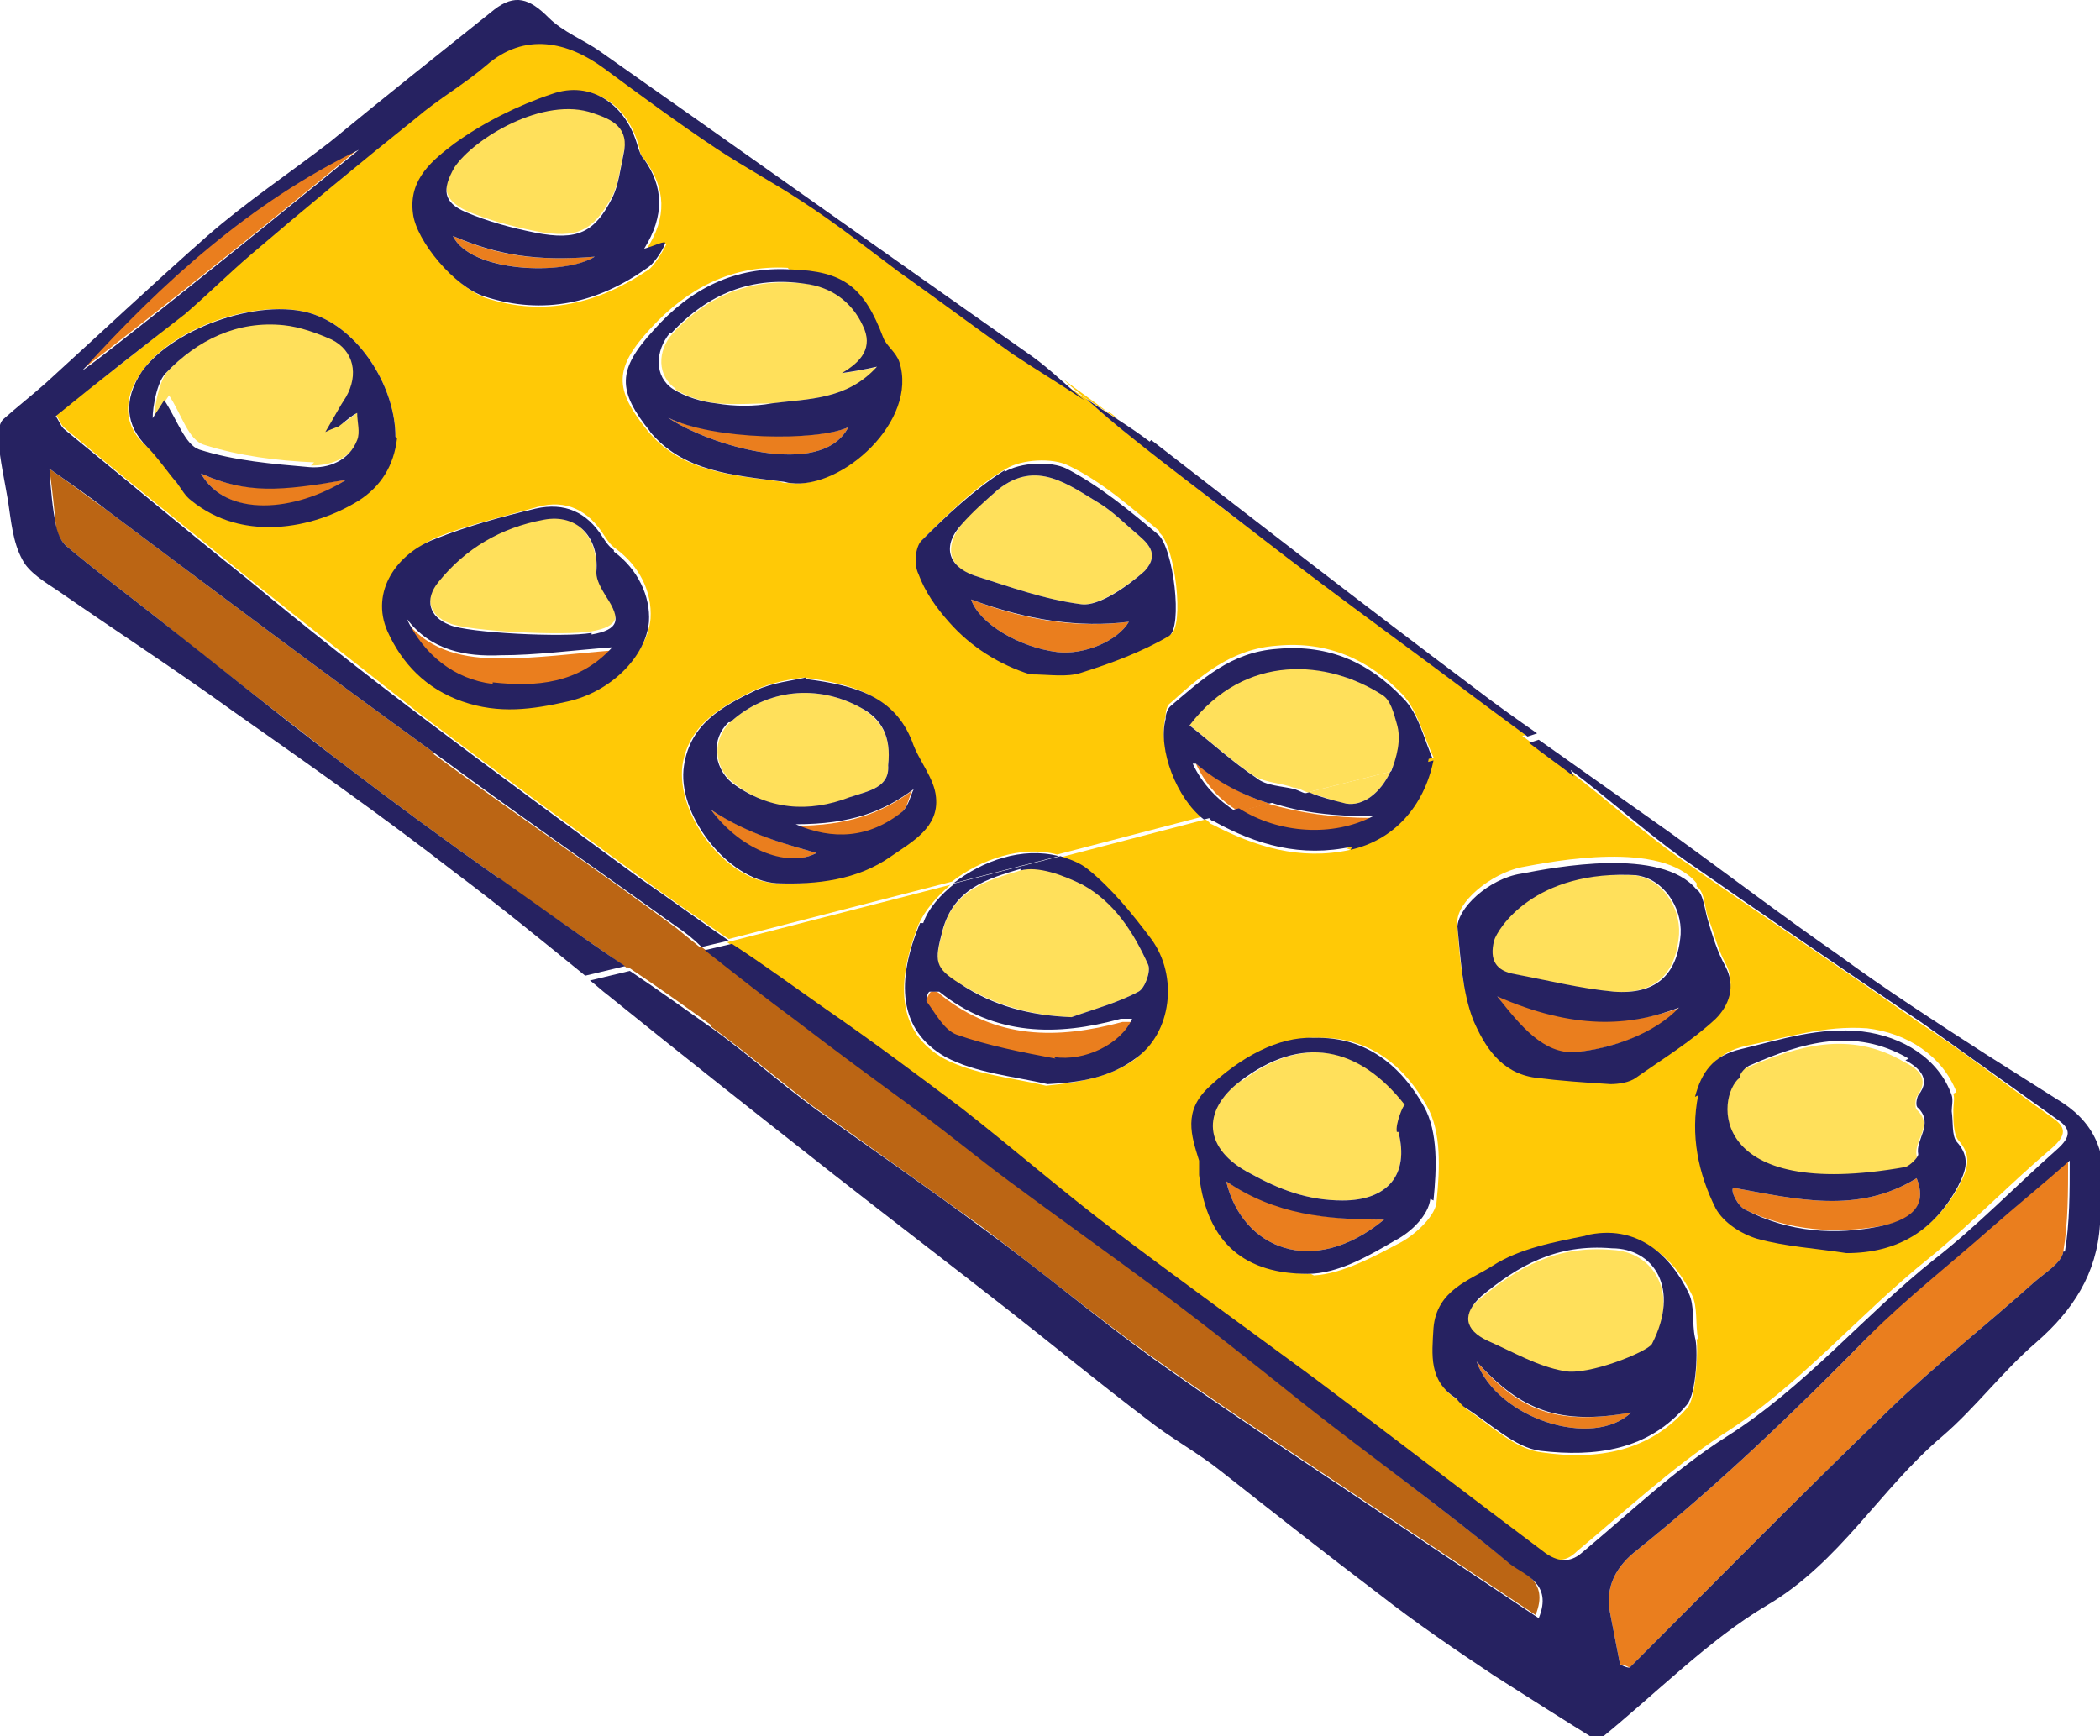 <svg xmlns="http://www.w3.org/2000/svg" id="uuid-01097f7e-4e6b-47cf-ad4f-0168a5b77cb1" viewBox="0 0 131.7 108.9"><defs><style>.uuid-6845daf8-b581-4732-b4fc-d5c138976b5e{fill:#ea7e1e;}.uuid-81dcd140-17a8-4c51-b58a-8c6634fca185{fill:#ffc906;}.uuid-298a4ab4-3981-4b77-b6e6-39d5c57416f0{fill:#bb6514;}.uuid-c3d87e48-7f8f-4445-80e1-e5ba12025eca{fill:#ffe05b;}.uuid-73818ac6-3963-4515-b7a5-e5f0d830eea9{fill:#262261;}</style></defs><g id="uuid-7498d529-decc-4a2c-8d02-8c00666191ad"><path class="uuid-c3d87e48-7f8f-4445-80e1-e5ba12025eca" d="M33.6,14.5c2.6.5,3.6,0,4.8-2.2.4-.8.5-1.8.7-2.7.5-1.7-.7-2.2-1.9-2.6-3.1-1.1-7.5,1.6-8.7,3.4-.8,1.3-.7,2.1.7,2.8,1.4.6,2.9,1,4.4,1.3Z"></path><path class="uuid-6845daf8-b581-4732-b4fc-d5c138976b5e" d="M37.3,16.1c-3.8.3-6.2-.1-8.9-1.3,1.1,2.3,7.1,2.5,8.9,1.3Z"></path><path class="uuid-c3d87e48-7f8f-4445-80e1-e5ba12025eca" d="M42.3,24.4c.8.5,1.8.8,2.7.9,1.1.1,2.3,0,3.5,0,2.2-.3,4.6-.2,6.6-2.3-.9.2-1.6.3-2.2.4,1.2-.7,2-1.6,1.3-3-.7-1.5-2.1-2.4-3.6-2.6-3.3-.4-6.1.6-8.4,3.1-1,1.1-1,2.7.2,3.5Z"></path><path class="uuid-6845daf8-b581-4732-b4fc-d5c138976b5e" d="M51.2,53.5c-1.7-.5-4.1-1.1-6.6-2.7,2,2.8,5,3.6,6.6,2.7Z"></path><path class="uuid-6845daf8-b581-4732-b4fc-d5c138976b5e" d="M41.9,26.2c2.5,1.7,9.6,3.9,11.3.6-2.1.9-8.6.7-11.3-.6Z"></path><path class="uuid-c3d87e48-7f8f-4445-80e1-e5ba12025eca" d="M53.3,50c1.2-.4,2.5-.6,2.4-2,.2-1.8-.4-2.8-1.7-3.6-2.7-1.5-5.9-1.2-8.2.9-1.1,1-1.1,2.8.2,3.8,2.3,1.8,4.7,1.9,7.4.9Z"></path><path class="uuid-6845daf8-b581-4732-b4fc-d5c138976b5e" d="M49.8,51.8c2.3,1,4.6.9,6.7-.8.4-.3.5-1,.7-1.4-1.9,1.4-4,2.2-7.4,2.2Z"></path><path class="uuid-c3d87e48-7f8f-4445-80e1-e5ba12025eca" d="M19.5,29.2c1.2,0,2.5-.4,3-1.7.2-.5,0-1.1,0-1.7-.4.3-.7.6-1.1.8-.2.1-.4.2-.9.4.6-1,.9-1.6,1.3-2.2.8-1.4.5-2.9-.9-3.6-.9-.5-2-.8-3-.9-3-.3-5.4.9-7.4,3-.6.7-.9,2.8-.8,2.9.3-.5.7-1.1.9-1.4.8,1.2,1.2,2.8,2.2,3.1,2.2.7,4.6,1,6.9,1.1Z"></path><path class="uuid-6845daf8-b581-4732-b4fc-d5c138976b5e" d="M75,47.9c.6,1.3,1.5,2.3,2.7,3l1.9-.5c-1.6-.5-3.1-1.3-4.6-2.5Z"></path><path class="uuid-6845daf8-b581-4732-b4fc-d5c138976b5e" d="M21.7,30.1c-4.1.6-6.2.9-9.1-.4,1.6,2.8,5.9,2.5,9.1.4Z"></path><path class="uuid-6845daf8-b581-4732-b4fc-d5c138976b5e" d="M25.5,38.9c1.1,2.3,3,3.8,5.4,4.1,2.6.3,5.4,0,7.5-2.2-2.5.2-4.7.5-7,.5-2.2,0-4.4-.4-5.9-2.3Z"></path><path class="uuid-c3d87e48-7f8f-4445-80e1-e5ba12025eca" d="M86.6,43.5c-3.5-2.1-8.7-2.7-12.1,1.9,1.4,1.1,2.7,2.3,4.2,3.3.7.4,1.6.4,2.4.7.3,0,.6.2.9.3l5.2-1.3c.5-.9.7-2.1.4-3.1-.2-.6-.4-1.5-.9-1.8Z"></path><path class="uuid-c3d87e48-7f8f-4445-80e1-e5ba12025eca" d="M37.4,35.8c.1-2.1-1.3-3.7-3.3-3.3-2.6.5-4.9,1.8-6.6,3.9-.9,1.1-.6,2.2.7,2.7,1.2.5,7.2.8,8.9.5,1.7-.3,1.9-.9.9-2.4-.3-.4-.6-1-.6-1.5Z"></path><path class="uuid-6845daf8-b581-4732-b4fc-d5c138976b5e" d="M5.1,23.2c0,.1,11.7-9.1,17.3-13.8-6.9,3.3-12.3,8.3-17.3,13.8Z"></path><path class="uuid-81dcd140-17a8-4c51-b58a-8c6634fca185" d="M56.3,16.9c-2-1.4-3.9-2.9-5.9-4.3-1.8-1.2-3.7-2.2-5.5-3.4-2.4-1.6-4.7-3.3-7-5-2.4-1.7-5.1-2.3-7.4-.2-1.4,1.2-3,2.2-4.4,3.3-3.5,2.8-6.9,5.7-10.4,8.6-1.4,1.2-2.7,2.5-4.1,3.7-2.6,2.2-5.4,4.3-8.1,6.4.2.3.3.6.5.8,3.8,3.2,7.7,6.3,11.5,9.4,3.6,2.9,7.3,5.8,11,8.7,4.5,3.4,9,6.7,13.5,10,1.9,1.4,3.8,2.7,5.7,4l14-3.6c1.8-1.4,4.4-2.3,6.6-1.7l9.2-2.4c-1.7-1.3-2.9-4.3-2.4-6.3,0-.3.1-.7.3-.8,1.9-1.7,3.8-3.4,6.7-3.6,3.2-.3,5.8.9,7.9,3.1.9,1,1.3,2.6,1.9,3.9,0,0,0,0,0,.1l5.8-1.5c-3-2.2-5.9-4.4-8.9-6.6-2.7-2-5.4-4.1-8.1-6.1-2.7-2-5.3-4.1-8-6.2-.9-.7-1.8-1.5-2.7-2.3.7.5,1.4.9,2.1,1.4-.2-.2-.4-.4-.7-.5-.9-.7-1.8-1.3-2.7-2,.4.4.9.8,1.4,1.2-1.5-1-3.1-1.9-4.5-2.9-2.4-1.7-4.8-3.5-7.2-5.2ZM49.5,16.9c3.3.2,4.7,1.2,5.8,4.3.2.6.8,1,1,1.5,1.3,3.7-3.6,8-6.8,7.6-.2,0-.4,0-.6-.1-3-.4-6.2-.6-8.3-3.2-2.1-2.6-2.1-3.9.2-6.4,2.3-2.5,5.1-4,8.6-3.8ZM28.6,9.1c1.8-1.4,3.9-2.4,6.1-3.1,2.6-.9,4.7.6,5.4,3.3,0,.3.2.6.4.8,1.2,1.7,1.4,3.5,0,5.6.7-.2,1-.3,1.3-.4,0,0-.6,1.2-1.1,1.6-3.1,2.1-6.5,3-10.2,1.8-1.8-.6-4.3-3.5-4.5-5.2-.2-2.1,1.4-3.4,2.6-4.4ZM12,31.4c-.3-.3-.6-.7-.9-1.1-.6-.8-1.1-1.7-1.9-2.3-1.4-1.2-1.6-2.9-.3-4.7,2-2.9,7.8-4.8,11-3.5,2.8,1.1,4.9,4.6,4.9,7.6-.2,1.7-1,3-2.4,3.9-2.9,1.9-7.2,2.7-10.5,0ZM35.7,43.9c-2.2.5-4.4.8-6.6,0-2.3-.8-3.8-2.4-4.7-4.4-1.1-2.4.7-4.8,3-5.8,2-.8,4.2-1.3,6.3-1.9,1.8-.5,3.2.2,4.2,1.8.2.3.4.6.7.8,1.5,1.1,2.3,2.7,2.2,4.4-.2,2.2-2.4,4.4-5.1,5ZM55.8,53.7c-2.1,1.4-4.7,1.8-7.2,1.7-3.1-.2-6.2-4.3-5.8-7.4.4-2.6,2.5-3.7,4.5-4.7,1.1-.5,2.3-.7,3.1-.8,3.1.4,5.5,1.1,6.6,3.9.5,1.2,1.4,2.3,1.5,3.5.2,1.9-1.5,2.8-2.8,3.7ZM72.7,33.4c1,.8,1.6,5.9.7,6.4-1.7,1-3.6,1.7-5.5,2.3-.9.3-2,.1-3.2.1-2-.6-3.7-1.8-5.1-3.3-.8-.9-1.4-1.9-1.9-3-.2-.6-.2-1.7.2-2.1,1.6-1.6,3.3-3.3,5.2-4.4,1-.6,2.9-.7,3.9-.2,2.1,1,3.9,2.6,5.7,4.1Z"></path><path class="uuid-298a4ab4-3981-4b77-b6e6-39d5c57416f0" d="M27.2,47.2c-6.9-5-13.7-10.1-20.5-15.2-1.1-.8-2.2-1.6-3.6-2.6.2,1.5.3,2.5.4,3.5,0,.4.3,1,.6,1.3,1.9,1.6,3.9,3.1,5.8,4.6,3.7,3,7.5,5.9,11.2,8.8,3.4,2.6,6.8,5.1,10.2,7.5,2.6,1.9,5.3,3.7,8,5.6l4.7-1.2c-.5-.4-1.1-.9-1.6-1.3-5-3.7-10.2-7.2-15.2-10.9Z"></path><path class="uuid-c3d87e48-7f8f-4445-80e1-e5ba12025eca" d="M60.3,32.9c-1.1,1.4-.8,2.7.8,3.2,2.2.7,4.4,1.5,6.7,1.8,1.3.2,3.8-1.9,4-2.1,1-1.1.1-1.8-.6-2.4-.7-.6-1.4-1.3-2.2-1.8-2-1.2-4-2.8-6.4-.9-.8.7-1.7,1.4-2.3,2.2Z"></path><path class="uuid-6845daf8-b581-4732-b4fc-d5c138976b5e" d="M66.3,40.9c1.7.2,3.8-.7,4.5-1.9-3,.4-6.3,0-9.9-1.4.5,1.5,3,3,5.4,3.3Z"></path><path class="uuid-73818ac6-3963-4515-b7a5-e5f0d830eea9" d="M31.3,55.1c-3.4-2.4-6.8-4.9-10.2-7.5-3.8-2.9-7.5-5.9-11.2-8.8-1.9-1.5-3.9-3-5.8-4.6-.3-.3-.5-.8-.6-1.3-.2-1-.3-2-.4-3.5,1.4,1,2.6,1.8,3.6,2.6,6.8,5.1,13.6,10.2,20.5,15.2,5,3.7,10.2,7.3,15.2,10.9.6.4,1.1.8,1.6,1.3l1.7-.4c-1.9-1.3-3.8-2.7-5.7-4-4.5-3.3-9-6.6-13.5-10-3.7-2.8-7.4-5.7-11-8.7-3.9-3.1-7.7-6.3-11.5-9.4-.2-.2-.3-.5-.5-.8,2.7-2.2,5.4-4.3,8.1-6.4,1.4-1.2,2.7-2.5,4.1-3.7,3.4-2.9,6.9-5.8,10.4-8.6,1.4-1.2,3-2.1,4.4-3.3,2.4-2.1,5.1-1.5,7.4.2,2.3,1.7,4.6,3.4,7,5,1.8,1.2,3.7,2.2,5.5,3.4,2,1.3,3.9,2.8,5.9,4.3,2.4,1.7,4.8,3.5,7.2,5.2,1.5,1,3,1.9,4.5,2.9-1.1-.9-2.1-1.9-3.2-2.7-9.1-6.4-18.1-12.8-27.2-19.2-1-.7-2.3-1.2-3.2-2.1-1.2-1.2-2.1-1.5-3.4-.5-3.5,2.8-6.9,5.5-10.3,8.3-2.6,2-5.3,3.8-7.7,5.9-3.4,3-6.7,6.1-10.1,9.2-.9.8-1.8,1.5-2.7,2.3-.3.3-.3.9-.3,1.3.1,1.3.4,2.6.6,3.8.2,1.3.3,2.6.9,3.7.4.8,1.4,1.4,2.3,2,3.6,2.5,7.3,4.9,10.9,7.5,4.7,3.3,9.4,6.6,13.9,10.1,2.8,2.1,5.5,4.3,8.2,6.5l2.5-.6c-2.7-1.8-5.3-3.7-8-5.6ZM22.5,9.4c-5.7,4.7-17.2,13.9-17.3,13.8,5-5.5,10.5-10.5,17.3-13.8Z"></path><path class="uuid-73818ac6-3963-4515-b7a5-e5f0d830eea9" d="M72.1,27.7c-1.3-1-2.7-1.8-4-2.7.9.8,1.8,1.6,2.7,2.3,2.6,2.1,5.3,4.1,8,6.2,2.7,2.1,5.4,4.1,8.1,6.1,3,2.2,5.9,4.4,8.9,6.6l.6-.2c-1.3-.9-2.7-1.9-4-2.9-6.8-5.1-13.5-10.3-20.2-15.5Z"></path><path class="uuid-73818ac6-3963-4515-b7a5-e5f0d830eea9" d="M40.7,27c2.1,2.6,5.3,2.8,8.3,3.2.2,0,.4.1.6.1,3.2.4,8-3.9,6.8-7.6-.2-.6-.8-1-1-1.5-1.2-3.2-2.5-4.2-5.8-4.3-3.5-.2-6.3,1.2-8.6,3.8-2.3,2.5-2.3,3.8-.2,6.4ZM41.9,26.2c2.8,1.4,9.3,1.5,11.3.6-1.7,3.3-8.8,1.1-11.3-.6ZM42.1,20.9c2.3-2.5,5.1-3.6,8.4-3.1,1.6.2,2.9,1.1,3.6,2.6.7,1.4-.1,2.3-1.3,3,.7-.1,1.3-.2,2.2-.4-1.9,2.1-4.3,2-6.6,2.3-1.1.2-2.3.2-3.5,0-.9-.1-1.9-.4-2.7-.9-1.2-.8-1.1-2.4-.2-3.5Z"></path><path class="uuid-73818ac6-3963-4515-b7a5-e5f0d830eea9" d="M30.4,18.6c3.7,1.2,7.1.4,10.2-1.8.5-.3,1.2-1.5,1.1-1.6-.3,0-.6.2-1.3.4,1.3-2.1,1.2-3.9,0-5.6-.2-.2-.3-.5-.4-.8-.7-2.6-2.9-4.2-5.4-3.3-2.1.7-4.3,1.8-6.1,3.1-1.3,1-2.9,2.2-2.6,4.4.2,1.7,2.6,4.6,4.5,5.2ZM28.5,10.5c1.2-1.8,5.6-4.5,8.7-3.4,1.2.4,2.3.9,1.9,2.6-.2.9-.3,1.9-.7,2.7-1.1,2.2-2.2,2.7-4.8,2.2-1.5-.3-3-.7-4.4-1.3-1.4-.6-1.5-1.4-.7-2.8ZM37.3,16.1c-1.9,1.2-7.8,1-8.9-1.3,2.8,1.2,5.2,1.6,8.9,1.3Z"></path><path class="uuid-73818ac6-3963-4515-b7a5-e5f0d830eea9" d="M50.5,42.5c-.8.2-2,.3-3.1.8-2.1,1-4.1,2.1-4.5,4.7-.5,3,2.7,7.2,5.8,7.4,2.5.1,5.1-.2,7.2-1.7,1.3-.9,3-1.8,2.8-3.7-.1-1.2-1.1-2.3-1.5-3.5-1.1-2.8-3.5-3.5-6.6-3.9ZM45.8,45.3c2.3-2.1,5.5-2.4,8.2-.9,1.3.7,1.9,1.8,1.7,3.6.1,1.4-1.2,1.6-2.4,2-2.6,1-5.1.8-7.4-.9-1.2-1-1.3-2.8-.2-3.8ZM44.6,50.8c2.4,1.6,4.9,2.2,6.6,2.7-1.6.9-4.6,0-6.6-2.7ZM56.6,50.9c-2.1,1.7-4.4,1.8-6.7.8,3.5,0,5.5-.8,7.4-2.2-.2.4-.3,1-.7,1.4Z"></path><path class="uuid-73818ac6-3963-4515-b7a5-e5f0d830eea9" d="M38.5,34.5c-.3-.2-.5-.5-.7-.8-1-1.6-2.4-2.2-4.2-1.8-2.1.5-4.3,1.1-6.3,1.9-2.4.9-4.1,3.3-3,5.8.9,2,2.4,3.6,4.7,4.4,2.3.8,4.4.5,6.6,0,2.7-.6,4.9-2.8,5.1-5,.1-1.6-.7-3.3-2.2-4.4ZM30.9,42.9c-2.4-.3-4.3-1.8-5.4-4.1,1.5,2,3.7,2.4,5.9,2.3,2.2,0,4.4-.3,7-.5-2.1,2.3-4.8,2.5-7.5,2.2ZM37.1,39.7c-1.7.3-7.8,0-8.9-.5-1.3-.5-1.6-1.6-.7-2.7,1.7-2.1,3.9-3.4,6.6-3.9,2.1-.4,3.5,1.1,3.3,3.3,0,.5.3,1,.6,1.5,1,1.5.8,2.1-.9,2.4Z"></path><path class="uuid-73818ac6-3963-4515-b7a5-e5f0d830eea9" d="M75,47.9c1.4,1.2,3,2,4.6,2.5l2.5-.6c-.3,0-.6-.2-.9-.3-.8-.2-1.8-.2-2.4-.7-1.5-1-2.8-2.2-4.2-3.3,3.5-4.6,8.7-4.1,12.1-1.9.5.3.7,1.1.9,1.8.3,1,0,2.1-.4,3.1l2.7-.7s0,0,0-.1c-.6-1.3-.9-2.9-1.9-3.9-2.1-2.2-4.6-3.4-7.9-3.1-2.9.2-4.7,1.9-6.7,3.6-.2.2-.3.5-.3.8-.5,1.9.7,5,2.4,6.3l2-.5c-1.1-.7-2.1-1.7-2.7-3Z"></path><path class="uuid-73818ac6-3963-4515-b7a5-e5f0d830eea9" d="M24.8,27.4c0-3-2.1-6.5-4.9-7.6-3.2-1.3-9,.7-11,3.5-1.2,1.8-1,3.4.3,4.7.7.7,1.3,1.6,1.9,2.3.3.4.5.8.9,1.1,3.2,2.6,7.6,1.8,10.5,0,1.4-.9,2.2-2.2,2.4-3.9ZM9.6,26.3c-.1,0,.1-2.2.8-2.9,2-2.1,4.5-3.3,7.4-3,1,.1,2.1.5,3,.9,1.4.7,1.7,2.2.9,3.6-.4.6-.7,1.2-1.3,2.2.6-.3.8-.3.9-.4.4-.3.7-.6,1.1-.8,0,.6.2,1.2,0,1.7-.5,1.3-1.8,1.8-3,1.7-2.3-.2-4.7-.4-6.9-1.1-.9-.3-1.4-1.9-2.2-3.1-.2.3-.5.8-.9,1.4ZM12.6,29.7c2.9,1.3,5,1.1,9.1.4-3.2,2-7.5,2.4-9.1-.4Z"></path><path class="uuid-73818ac6-3963-4515-b7a5-e5f0d830eea9" d="M63,29.5c-1.9,1.2-3.6,2.8-5.2,4.4-.4.4-.5,1.5-.2,2.1.4,1.1,1.1,2.1,1.9,3,1.4,1.6,3.2,2.7,5.1,3.3,1.2,0,2.3.2,3.2-.1,1.9-.6,3.8-1.3,5.5-2.3.9-.5.3-5.6-.7-6.4-1.8-1.5-3.6-3-5.7-4.1-1-.5-2.9-.4-3.9.2ZM66.3,40.9c-2.4-.3-4.9-1.8-5.4-3.3,3.5,1.3,6.8,1.8,9.9,1.4-.7,1.2-2.8,2.1-4.5,1.9ZM69,31.6c.8.5,1.5,1.2,2.2,1.8.7.6,1.6,1.3.6,2.4-.2.2-2.6,2.3-4,2.1-2.3-.3-4.5-1.1-6.7-1.8-1.7-.6-2-1.9-.8-3.2.7-.8,1.5-1.5,2.3-2.2,2.4-1.9,4.4-.3,6.4.9Z"></path><path class="uuid-73818ac6-3963-4515-b7a5-e5f0d830eea9" d="M59.8,55.4l6.6-1.7c-2.3-.6-4.8.3-6.6,1.7Z"></path><path class="uuid-6845daf8-b581-4732-b4fc-d5c138976b5e" d="M117.2,83.8c-4.6,4.7-9.4,9.3-14.5,13.4-1.3,1-2.1,2.3-1.7,4.1.2,1,.4,2.1.6,3.1.2,0,.4.1.6.2,5.4-5.4,10.8-10.9,16.3-16.2,2.9-2.8,6.1-5.3,9.1-8,.7-.6,1.7-1.2,1.8-1.9.3-1.8.3-3.7.3-5.7-1.7,1.5-3.3,2.9-4.9,4.2-2.6,2.2-5.3,4.3-7.7,6.8Z"></path><path class="uuid-c3d87e48-7f8f-4445-80e1-e5ba12025eca" d="M77.8,67.8c-2.6,2-2.3,4.3.6,5.8,1.8,1,3.6,1.7,5.8,1.7,2.8,0,4.2-1.6,3.5-4.3-.1-.5.3-1.7.5-1.7-2.9-3.7-6.5-4.4-10.3-1.5Z"></path><path class="uuid-6845daf8-b581-4732-b4fc-d5c138976b5e" d="M86,51.3c-2.3,0-4.5-.3-6.5-.9l-1.9.5c2.5,1.6,6,1.7,8.4.5Z"></path><path class="uuid-6845daf8-b581-4732-b4fc-d5c138976b5e" d="M86.8,76.5c-3.6,0-6.8-.4-9.9-2.4,1,4.2,5.4,6.1,9.9,2.4Z"></path><path class="uuid-c3d87e48-7f8f-4445-80e1-e5ba12025eca" d="M84.4,50.4c1.1.2,2.2-.7,2.8-2l-5.2,1.3c.8.2,1.5.5,2.3.7Z"></path><path class="uuid-c3d87e48-7f8f-4445-80e1-e5ba12025eca" d="M109,67.7c-1.5,1.2-2,7.8,10.4,5.6.3,0,.9-.6.8-.8-.2-1,1.1-1.9,0-2.9-.1-.1-.1-.6,0-.8.9-1.2,0-1.8-.8-2.2-3.4-2-6.7-1-9.9.4-.3.1-.6.5-.7.8Z"></path><path class="uuid-6845daf8-b581-4732-b4fc-d5c138976b5e" d="M108.7,74.5c-.2.2.3,1.2.8,1.4,2.7,1.3,5.6,1.5,8.5,1,2.2-.4,2.8-1.5,2.2-3-3.7,2.3-7.6,1.3-11.5.6Z"></path><path class="uuid-c3d87e48-7f8f-4445-80e1-e5ba12025eca" d="M93.6,59c-.3,1.2.2,1.9,1.3,2.1,2.1.4,4.1.9,6.2,1.1,2.6.2,4-1,4.2-3.6.1-1.7-1.1-3.5-2.8-3.7-6.5-.4-8.8,3.4-9,4.1Z"></path><path class="uuid-81dcd140-17a8-4c51-b58a-8c6634fca185" d="M84.7,53.3c-3.2.7-6-.2-8.7-1.6-.1,0-.2-.2-.4-.3l-9.2,2.4c.6.2,1.2.4,1.7.8,1.6,1.2,2.9,2.8,4,4.4,1.7,2.3,1.2,5.9-1,7.5-1.6,1.1-3.5,1.4-5.5,1.6-2.1-.5-4.5-.7-6.4-1.7-3-1.7-3-4.8-1.6-8.4.4-.9,1.1-1.7,2-2.5l-14,3.6c2,1.4,3.9,2.7,5.9,4.1,2.8,2,5.7,4.1,8.5,6.2,3.2,2.5,6.4,5.2,9.6,7.7,4.2,3.2,8.4,6.2,12.6,9.3,4.8,3.6,9.6,7.3,14.4,10.9.8.6,1.5.8,2.3,0,3-2.5,5.9-5.2,9.1-7.3,4.9-3.1,8.5-7.5,13-11.1,2.7-2.2,5.1-4.7,7.7-6.9.9-.8.9-1.3,0-1.9-2.8-2-5.5-4.1-8.4-6-5-3.5-10-6.8-15-10.3-2.4-1.7-4.7-3.8-7.1-5.6-.9-.7-1.9-1.4-2.8-2.1l-5.8,1.5c-.5,2.9-2.5,5-5.2,5.6ZM82.2,79.9c-3.8,0-6.3-1.8-6.8-6.2,0-.3,0-.6,0-.9-.5-1.6-1-3.1.6-4.6,2-1.9,4.3-3.2,6.6-3.1,3.3-.1,5.5,1.8,6.9,4.3.9,1.6.8,3.9.6,5.9,0,.9-1.3,2.1-2.2,2.6-1.7.9-3.7,2-5.5,2.1ZM106.4,84c.1.5,0,3.4-.5,4.2-2.4,2.9-5.8,3.4-9.2,2.9-1.7-.2-3.2-1.7-4.7-2.7-.3-.2-.4-.5-.6-.6-1.7-1.1-1.5-2.7-1.4-4.4.2-2.4,2.3-3,3.7-3.9,1.7-1.1,3.9-1.5,5.9-1.9,3.2-.7,5.4,1.3,6.5,3.6.4.8.2,1.9.4,2.8ZM122.5,68.6c.1.3,0,.7,0,1,0,.6,0,1.5.3,1.9.9,1,.6,1.8.1,2.8-1.5,2.8-3.8,4.2-7,4.2-1.9-.3-3.8-.4-5.6-.9-1-.3-2.1-1-2.6-1.9-1.2-2.2-1.7-4.6-1.1-7.1.3-1.5,1.1-2.6,2.9-3,2.5-.5,4.9-1.3,7.6-1.1,2.5.3,4.7,1.7,5.6,4ZM106.4,55.6c.5.3.5,1.3.7,1.9.4,1,.6,2,1.1,2.9.7,1.3.2,2.6-.6,3.3-1.5,1.4-3.3,2.6-5,3.7-.4.3-1.1.4-1.6.4-1.6,0-3.2-.2-4.7-.4-2.1-.2-3.2-2-3.9-3.6-.7-1.8-.9-3.9-1-5.9-.1-1.3,2.1-3.1,4-3.5,2.1-.4,8.8-1.7,11,1Z"></path><path class="uuid-c3d87e48-7f8f-4445-80e1-e5ba12025eca" d="M101.1,78.4c-3.5-.3-5.9,1.1-8.2,3-1.3,1-1.1,2,.4,2.8,1.6.8,3.1,1.6,4.8,1.9,1.5.3,5.3-1.2,5.5-1.7,1.8-3.4,0-5.9-2.5-6Z"></path><path class="uuid-6845daf8-b581-4732-b4fc-d5c138976b5e" d="M92.6,85.4c1.3,3.6,7.3,5.5,9.7,3.2-4.6.8-6.9,0-9.7-3.2Z"></path><path class="uuid-6845daf8-b581-4732-b4fc-d5c138976b5e" d="M93.9,62.5c1.4,2,2.9,3.7,4.9,3.5,2.3-.2,5.1-1.2,6.6-2.8-3.1,1.1-6.6,1.4-11.4-.7Z"></path><path class="uuid-6845daf8-b581-4732-b4fc-d5c138976b5e" d="M58.9,62.3c-.1-.1-.5-.2-.6,0-.1.2-.3.5-.2.6.6.7,1.1,1.8,1.9,2.1,2,.7,4.1,1.1,6.2,1.5,1.9.3,4.2-.8,4.9-2.4-.3,0-.6,0-.7,0-4.1,1.1-7.9,1.1-11.4-1.7Z"></path><path class="uuid-298a4ab4-3981-4b77-b6e6-39d5c57416f0" d="M44.6,64.4c2.2,1.6,4.3,3.4,6.4,5,3.5,2.5,7,5,10.5,7.5,3.6,2.7,7,5.5,10.6,8.1,3.5,2.5,7.1,4.9,10.7,7.3,4.5,3,9,6,13.5,9,.9-2.2-.9-2.7-1.8-3.4-4.3-3.5-8.7-6.7-13-10.1-3-2.4-6-4.8-9.1-7.1-3.1-2.3-6.2-4.5-9.3-6.8-1.9-1.4-3.7-2.9-5.6-4.3-2.6-2-5.2-3.8-7.8-5.8-1.9-1.5-3.8-3-5.7-4.4l-4.7,1.2c1.8,1.2,3.5,2.4,5.3,3.7Z"></path><path class="uuid-c3d87e48-7f8f-4445-80e1-e5ba12025eca" d="M60.2,61.7c2.1,1.3,4.4,2,7,2.1,1.4-.5,2.9-.9,4.2-1.6.4-.2.8-1.3.6-1.7-.9-2-2.1-4-4.1-5-1.1-.6-2.7-1.3-3.9-.9-2,.6-4.3,1.2-4.9,3.9-.5,1.8-.5,2.3,1.1,3.3Z"></path><path class="uuid-73818ac6-3963-4515-b7a5-e5f0d830eea9" d="M98.5,48.3c2.4,1.8,4.6,3.8,7.1,5.6,5,3.5,10,6.9,15,10.3,2.8,2,5.6,4,8.4,6,.9.6.9,1.1,0,1.9-2.6,2.3-5,4.8-7.7,6.9-4.4,3.5-8.1,8-13,11.1-3.3,2.1-6.1,4.8-9.1,7.3-.8.7-1.6.5-2.3,0-4.8-3.6-9.6-7.3-14.4-10.9-4.2-3.1-8.5-6.2-12.6-9.3-3.3-2.5-6.4-5.2-9.6-7.7-2.8-2.1-5.6-4.2-8.5-6.2-2-1.4-3.9-2.8-5.9-4.1l-1.7.4c1.9,1.5,3.8,3,5.7,4.4,2.6,2,5.2,3.9,7.8,5.8,1.9,1.4,3.7,2.9,5.6,4.3,3.1,2.3,6.2,4.5,9.3,6.8,3.1,2.3,6.1,4.7,9.1,7.1,4.3,3.4,8.8,6.6,13,10.1.9.7,2.7,1.2,1.8,3.4-4.5-3-9-6-13.5-9-3.6-2.4-7.2-4.8-10.7-7.3-3.6-2.6-7-5.5-10.6-8.1-3.5-2.6-7-5-10.5-7.5-2.2-1.6-4.2-3.4-6.4-5-1.7-1.2-3.5-2.5-5.3-3.7l-2.5.6c.4.3.7.6,1.1.9,4.7,3.8,9.4,7.5,14.1,11.2,3.7,2.9,7.5,5.8,11.2,8.7,2.8,2.2,5.6,4.5,8.5,6.7,1.5,1.2,3.2,2.1,4.7,3.3,3.3,2.6,6.6,5.2,9.9,7.7,2.3,1.8,4.8,3.5,7.2,5.1,2.2,1.4,4.4,2.8,6.5,4.1,3.7-3,6.9-6.3,10.6-8.5,4.6-2.7,7.1-7.3,11-10.6,2.1-1.8,3.8-4.1,5.9-5.9,2.3-2,3.8-4.3,4-7.4,0-.6,0-1.2.1-1.8.4-2.4-.3-4.4-2.4-5.8-1.6-1-3.3-2.1-4.9-3.1-3.1-2-6.2-4-9.2-6.2-3.6-2.5-7-5.1-10.6-7.7-2.7-1.9-5.5-3.9-8.2-5.8l-.6.2c.9.7,1.9,1.4,2.8,2.1ZM129.4,78.5c-.1.7-1.1,1.3-1.8,1.9-3,2.7-6.2,5.2-9.1,8-5.5,5.3-10.9,10.8-16.3,16.2-.2,0-.4-.1-.6-.2-.2-1-.4-2.1-.6-3.1-.4-1.8.4-3.1,1.7-4.1,5.1-4.1,9.9-8.7,14.5-13.4,2.4-2.4,5.1-4.5,7.7-6.8,1.6-1.4,3.2-2.7,4.9-4.2,0,2,0,3.9-.3,5.7Z"></path><path class="uuid-73818ac6-3963-4515-b7a5-e5f0d830eea9" d="M91.4,58.1c.2,2,.3,4.1,1,5.9.7,1.6,1.7,3.3,3.9,3.6,1.6.2,3.1.3,4.7.4.5,0,1.2-.1,1.6-.4,1.7-1.2,3.5-2.3,5-3.7.8-.8,1.3-2,.6-3.3-.5-.9-.8-1.9-1.1-2.9-.2-.7-.3-1.7-.7-1.9-2.2-2.7-8.9-1.4-11-1-2,.3-4.1,2.2-4,3.5ZM98.8,66c-2,.1-3.4-1.6-4.9-3.5,4.8,2.1,8.3,1.9,11.4.7-1.5,1.6-4.2,2.6-6.6,2.8ZM102.6,54.9c1.7.2,2.9,2,2.8,3.7-.2,2.6-1.6,3.8-4.2,3.6-2.1-.2-4.1-.7-6.2-1.1-1.2-.2-1.6-.9-1.3-2.1.2-.7,2.5-4.5,9-4.1Z"></path><path class="uuid-73818ac6-3963-4515-b7a5-e5f0d830eea9" d="M99.5,77.5c-2,.4-4.2.8-5.9,1.9-1.4.9-3.5,1.5-3.7,3.9-.1,1.7-.3,3.3,1.4,4.4.2.2.4.5.6.6,1.6,1,3.1,2.5,4.7,2.7,3.4.4,6.8,0,9.2-2.9.6-.7.7-3.6.5-4.2-.2-.9,0-2-.4-2.8-1.1-2.3-3.2-4.4-6.5-3.6ZM92.6,85.4c2.8,3.1,5.2,4,9.7,3.2-2.4,2.3-8.4.4-9.7-3.2ZM103.6,84.3c-.3.5-4,2-5.5,1.7-1.7-.3-3.2-1.2-4.8-1.9-1.5-.7-1.6-1.7-.4-2.8,2.3-1.9,4.7-3.3,8.2-3,2.6,0,4.3,2.5,2.5,6Z"></path><path class="uuid-73818ac6-3963-4515-b7a5-e5f0d830eea9" d="M106.5,68.7c-.5,2.5,0,4.9,1.1,7.1.5.9,1.6,1.6,2.6,1.9,1.8.5,3.7.6,5.6.9,3.2,0,5.5-1.4,7-4.2.5-1,.8-1.8-.1-2.8-.3-.4-.2-1.2-.3-1.9,0-.3.1-.7,0-1-.8-2.3-3.1-3.7-5.6-4-2.7-.3-5.1.5-7.6,1.1-1.8.4-2.5,1.5-2.9,3ZM118,76.9c-2.9.6-5.8.4-8.5-1-.5-.2-1-1.2-.8-1.4,3.9.7,7.8,1.7,11.5-.6.6,1.5,0,2.5-2.2,3ZM119.5,66.5c.7.4,1.7,1.1.8,2.2-.1.2-.2.7,0,.8,1,1-.2,2,0,2.9,0,.2-.5.7-.8.8-12.4,2.2-11.9-4.4-10.4-5.6,0-.3.4-.7.7-.8,3.2-1.4,6.5-2.4,9.9-.4Z"></path><path class="uuid-73818ac6-3963-4515-b7a5-e5f0d830eea9" d="M84.7,53.3c2.7-.6,4.6-2.7,5.2-5.6l-2.7.7c-.6,1.3-1.7,2.2-2.8,2-.8-.2-1.6-.4-2.3-.7l-2.5.6c2,.7,4.2.9,6.5.9-2.5,1.3-5.9,1.1-8.4-.5l-2,.5c.1,0,.2.3.4.3,2.7,1.5,5.5,2.3,8.7,1.6Z"></path><path class="uuid-73818ac6-3963-4515-b7a5-e5f0d830eea9" d="M89.9,75.3c.2-2,.3-4.3-.6-5.9-1.4-2.5-3.6-4.4-6.9-4.3-2.2-.1-4.6,1.2-6.6,3.1-1.6,1.5-1.1,3-.6,4.6,0,.3,0,.6,0,.9.5,4.4,3,6.2,6.8,6.2,1.9,0,3.8-1.1,5.5-2.1,1-.5,2.1-1.6,2.2-2.6ZM76.9,74.1c3.1,2.1,6.3,2.4,9.9,2.4-4.5,3.7-8.9,1.8-9.9-2.4ZM87.7,71c.7,2.7-.7,4.3-3.5,4.3-2.2,0-4-.7-5.8-1.7-2.9-1.5-3.1-3.9-.6-5.8,3.8-2.9,7.4-2.2,10.3,1.5-.1,0-.6,1.2-.5,1.7Z"></path><path class="uuid-73818ac6-3963-4515-b7a5-e5f0d830eea9" d="M57.7,57.9c-1.5,3.6-1.4,6.7,1.6,8.4,1.9,1,4.2,1.2,6.4,1.7,2-.1,3.9-.4,5.5-1.6,2.3-1.6,2.7-5.2,1-7.5-1.2-1.6-2.5-3.2-4-4.4-.5-.4-1.1-.6-1.7-.8l-6.6,1.7c-.9.7-1.7,1.6-2,2.5ZM66.2,66.4c-2.1-.4-4.2-.8-6.2-1.5-.8-.3-1.3-1.3-1.9-2.1,0,0,0-.5.2-.6,0,0,.4,0,.6,0,3.5,2.8,7.4,2.8,11.4,1.7.2,0,.4,0,.7,0-.7,1.6-3,2.7-4.9,2.4ZM64,54.6c1.1-.3,2.7.3,3.9.9,2,1.1,3.2,3,4.1,5,.2.4-.2,1.5-.6,1.7-1.3.7-2.8,1.1-4.2,1.6-2.6-.1-4.9-.7-7-2.1-1.6-1-1.6-1.4-1.1-3.3.7-2.7,2.9-3.3,4.9-3.9Z"></path></g></svg>
